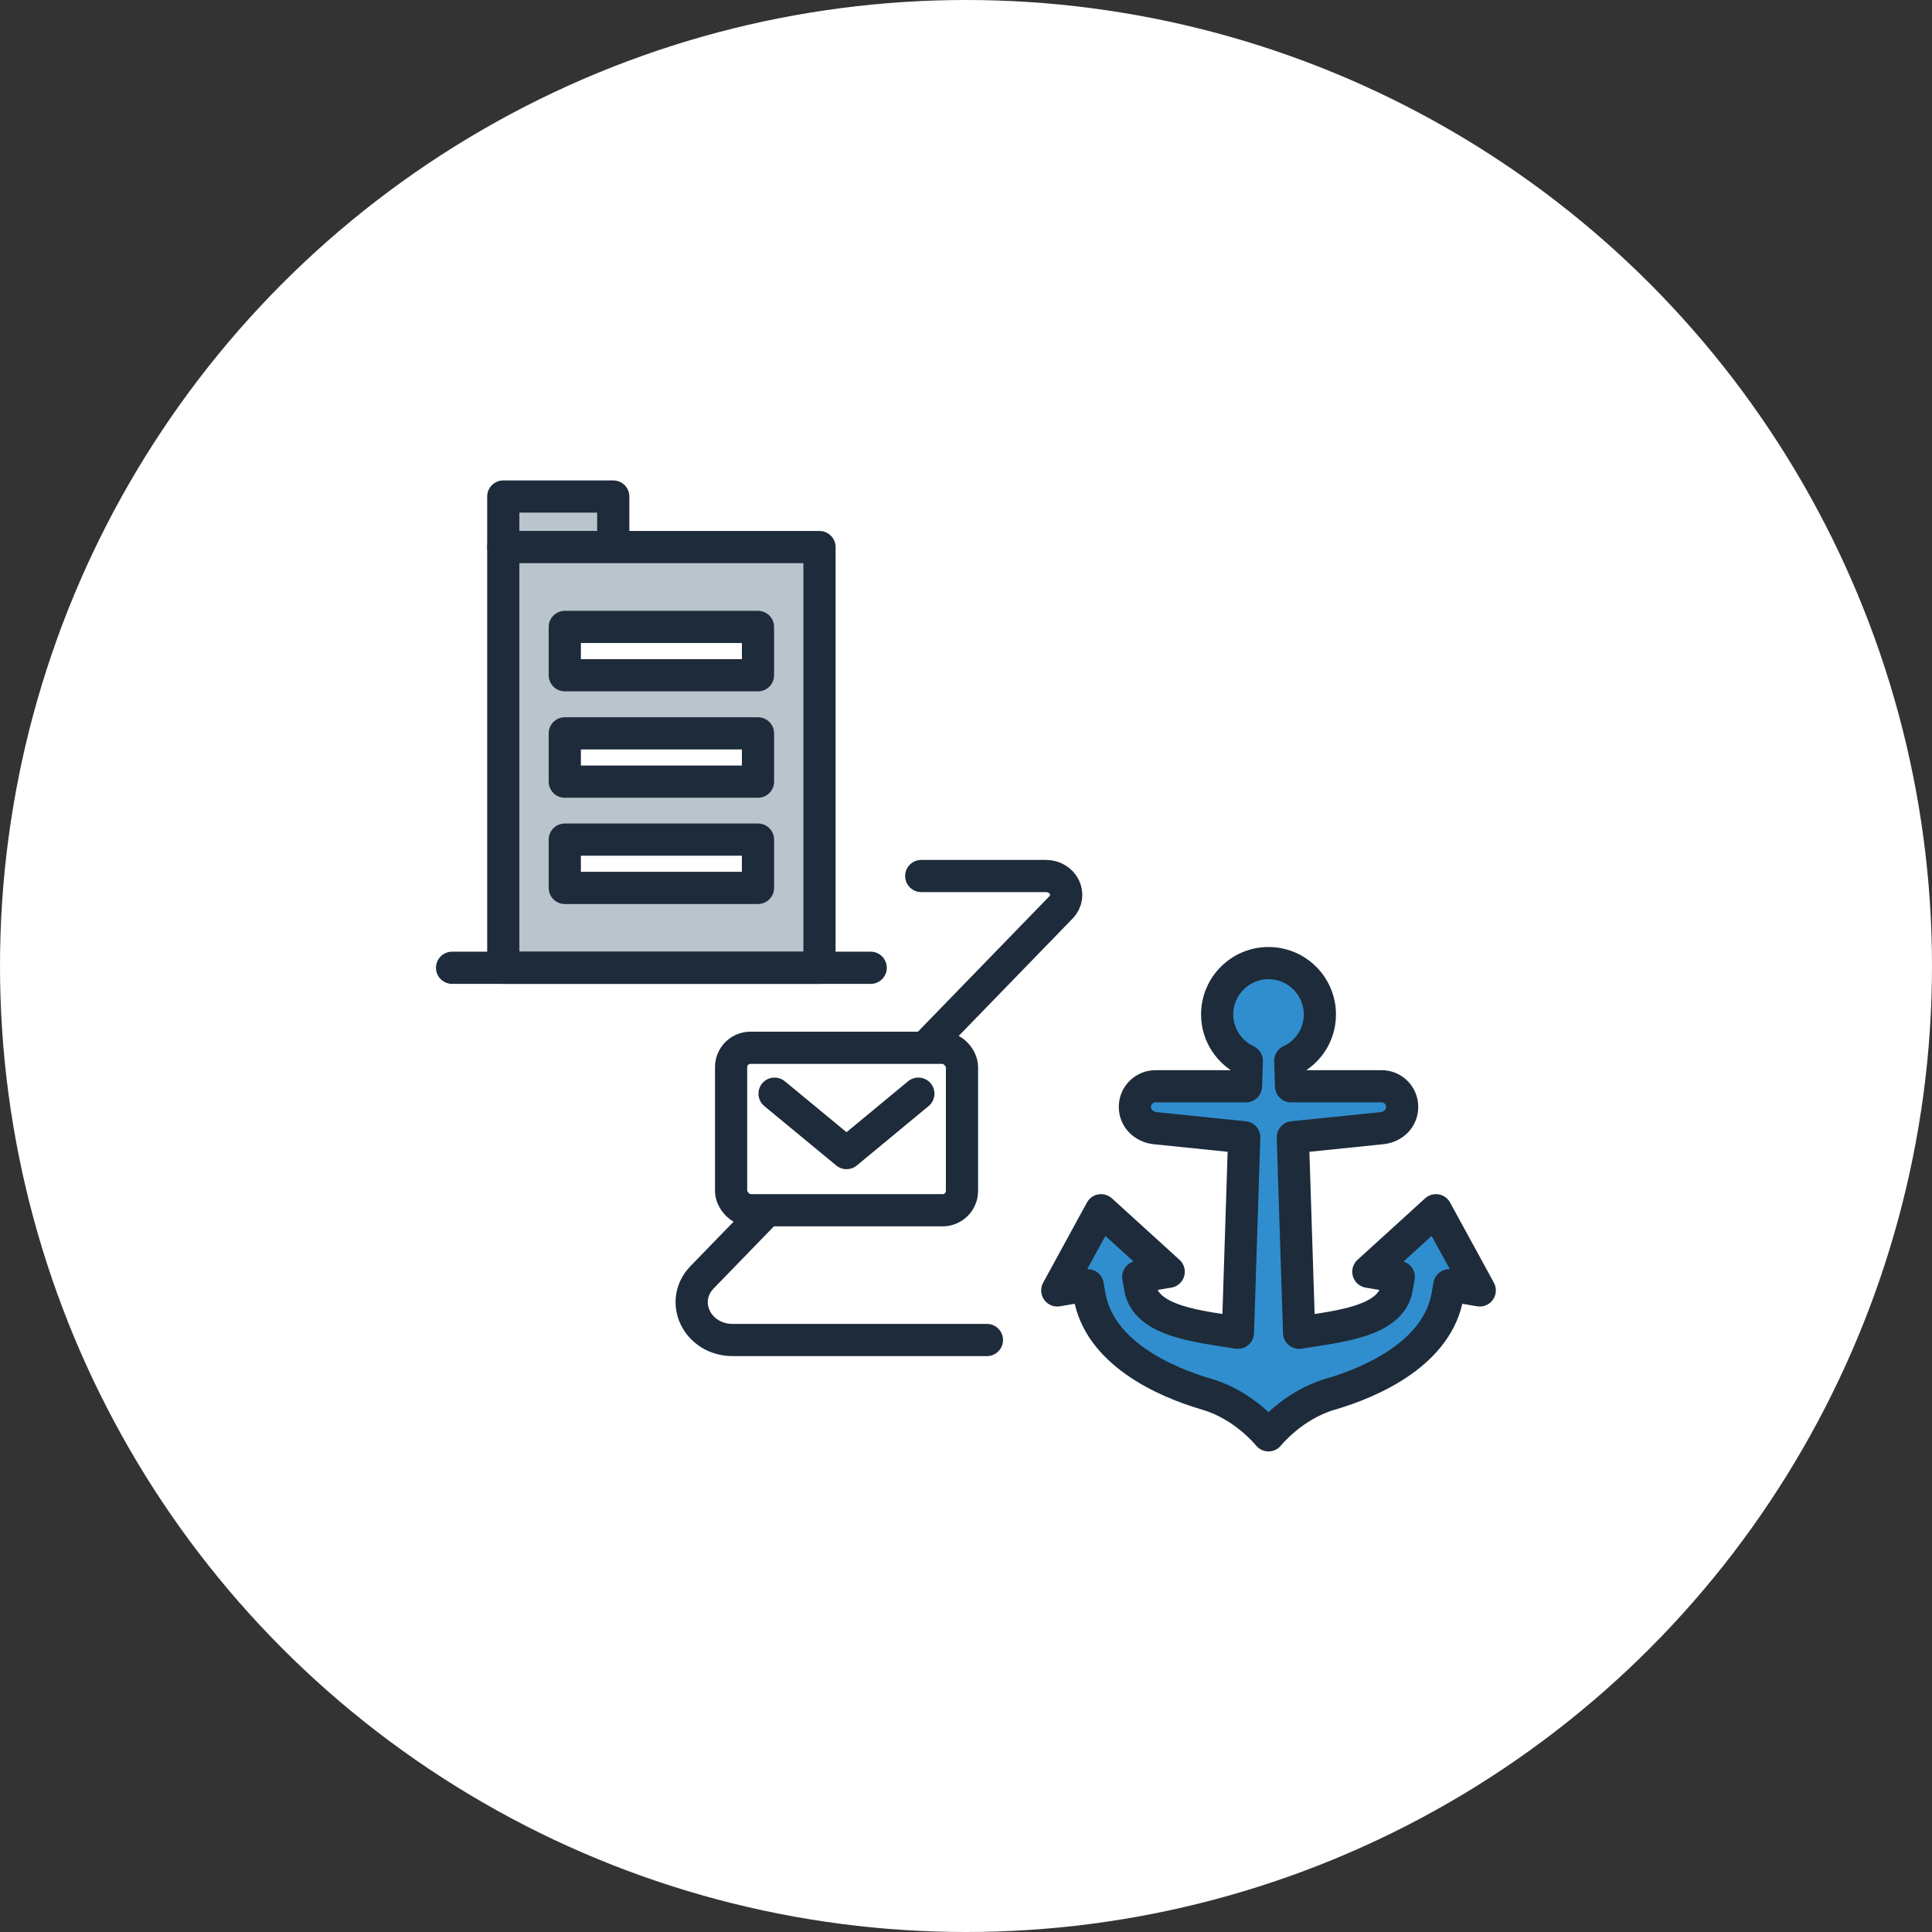 <?xml version="1.0" encoding="UTF-8"?><svg id="_レイヤー_2" xmlns="http://www.w3.org/2000/svg" viewBox="0 0 120 120"><rect x="0" y="0" width="120" height="120" fill="#333333" stroke="none"/><defs><style>.cls-1{fill:#308ece;}.cls-1,.cls-2,.cls-3,.cls-4{stroke:#1e2b3a;stroke-linecap:round;stroke-linejoin:round;stroke-width:2px;}.cls-2{fill:#bac4cc;}.cls-3,.cls-5{fill:#fff;}.cls-4{fill:none;}.cls-5{stroke-width:0px;}</style></defs><g id="_レイヤー_1-2"><circle class="cls-5" cx="60" cy="60" r="60"/><path class="cls-4" d="m57.22,54.41h7.73c1.1,0,1.68,1.19.95,1.95l-22.29,22.97c-1.46,1.51-.3,3.9,1.9,3.9h15.79"/><rect class="cls-2" x="31.26" y="30.84" width="6.83" height="3.15"/><rect class="cls-2" x="31.26" y="33.98" width="19.64" height="26.13"/><line class="cls-4" x1="54.08" y1="60.11" x2="28.08" y2="60.11"/><rect class="cls-3" x="35.08" y="38.94" width="12" height="3"/><rect class="cls-3" x="35.08" y="45.55" width="12" height="3"/><rect class="cls-3" x="35.08" y="52.15" width="12" height="3"/><rect class="cls-3" x="45.41" y="65.08" width="14.34" height="10.09" rx="1.2" ry="1.2"/><polyline class="cls-4" points="48.11 67.93 52.58 71.62 57.04 67.93"/><path class="cls-1" d="m89.19,75.17l-4.2,3.82,1.89.32-.11.63c-.32,2.21-3.81,2.45-6.06,2.84h-.02l-.39-12.14,5.56-.57c.69-.09,1.23-.61,1.23-1.32s-.57-1.28-1.28-1.28h-5.62l-.05-1.58c1.09-.51,1.84-1.6,1.84-2.88,0-1.76-1.43-3.19-3.19-3.19s-3.19,1.43-3.19,3.19c0,1.28.76,2.37,1.84,2.88l-.05,1.58h-5.62c-.7,0-1.28.57-1.28,1.28s.55,1.23,1.23,1.32l5.56.57-.39,12.14h-.02c-2.25-.39-5.74-.64-6.06-2.84l-.11-.63,1.89-.32-4.2-3.82-2.72,4.98,1.89-.32.11.63c.59,3.5,4.54,5.34,7.29,6.14,2.34.68,3.83,2.55,3.83,2.55,0,0,1.49-1.87,3.83-2.55,2.75-.8,6.7-2.64,7.29-6.14l.11-.63,1.89.32-2.72-4.98Z"/></g></svg>
